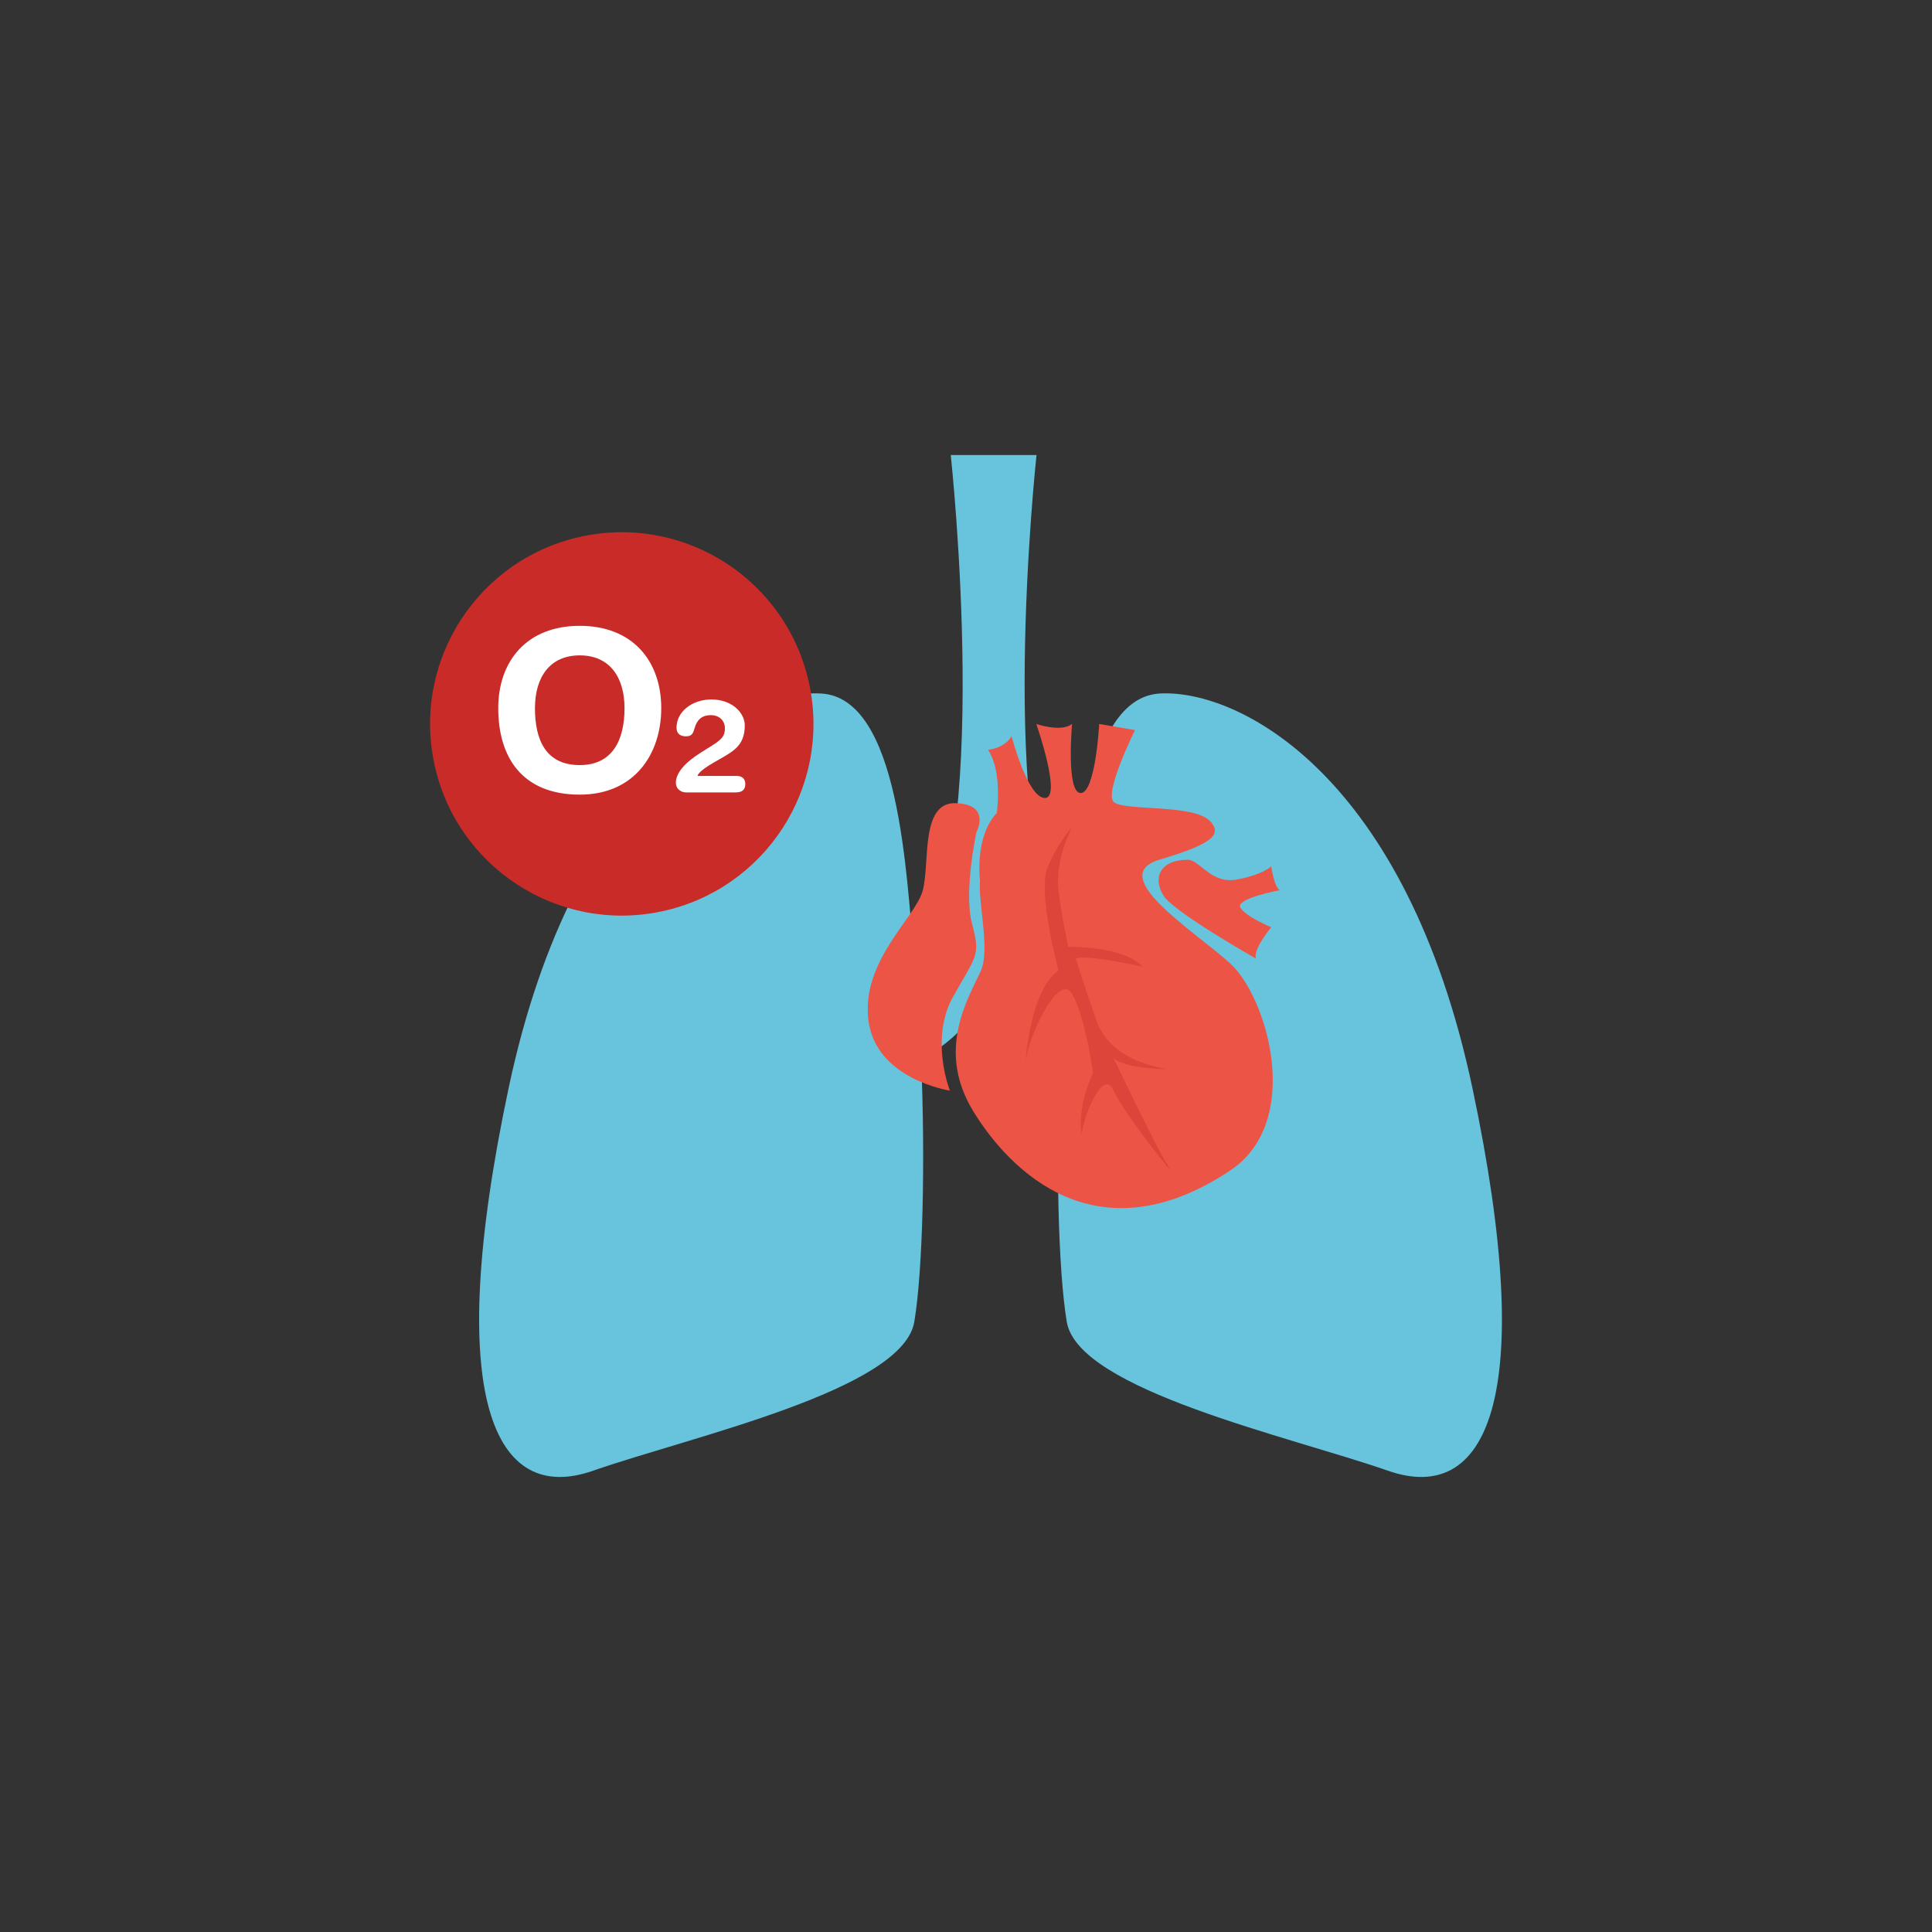 <?xml version="1.0" encoding="utf-8"?>
<!-- Generator: Adobe Illustrator 21.0.0, SVG Export Plug-In . SVG Version: 6.00 Build 0)  -->
<svg version="1.1" id="Layer_1" xmlns="http://www.w3.org/2000/svg" xmlns:xlink="http://www.w3.org/1999/xlink" x="0px" y="0px"
	 width="200px" height="200px" viewBox="0 0 200 200" enable-background="new 0 0 200 200" xml:space="preserve">
<rect x="0" y="0" width="200" height="200" fill="#333333" stroke="none"/>
<g>
	<path fill="#68C3DC" d="M152.428,112.646c-6.842-32.309-24.064-41.274-32.327-40.857c-7.936,0.402-8.786,17.762-9.576,26.502
		c-7.544-11.254-3.226-51.186-3.226-51.186h-4.437h-0.002h-4.439c0,0,4.535,41.91-3.795,51.963
		c-0.819-8.438-1.469-26.863-9.651-27.278c-8.259-0.417-25.481,8.547-32.325,40.857c-6.842,32.311-1.417,43.152,8.728,39.607
		c10.147-3.545,32.09-8.34,33.271-15.426c0.882-5.296,1.15-16.539,0.704-27.184c2.065-1.071,7.507-4.545,7.507-11.427
		c0,0.006,0.002,0.008,0.002,0.011v-0.002c0.004,6.267,4.516,9.699,6.881,11.07c-0.467,10.749-0.204,22.178,0.686,27.532
		c1.182,7.086,23.124,11.881,33.269,15.426S159.27,144.957,152.428,112.646"/>
	<path fill="#EC5445" d="M127.332,99.718c-3.833-3.451-12.904-9.07-7.282-10.731c5.621-1.661,6.438-2.651,5.239-3.96
		c-1.705-1.859-9.072-1.015-10.022-2.034c-0.948-1.023,2.228-7.413,2.228-7.413l-3.705-0.638c0,0-0.383,7.153-1.917,7.153
		c-1.532,0-0.894-7.153-0.894-7.153c-1.15,0.894-3.705,0-3.705,0s2.682,7.665,0.894,7.665s-3.449-6.389-3.449-6.389
		c-0.767,1.279-2.434,1.405-2.434,1.405c1.525,2.299,0.902,6.54,0.902,6.54c-2.301,2.451-1.744,6.877-1.744,6.877l0.01,0.002
		c-0.227,2.374,1.079,7.317,0.073,9.484c-1.405,3.024-4.601,8.263-0.767,14.523c3.833,6.26,12.848,15.251,26.573,6.133
		C134.993,116.09,131.163,103.166,127.332,99.718"/>
	<path fill="#EC5445" d="M101.076,86.147c0,0,1.567-2.874-2.138-3.003c-3.705-0.127-2.651,6.25-3.42,9.061
		c-0.765,2.811-6.386,7.281-5.619,13.413c0.767,6.133,8.432,7.282,8.432,7.282s-2.109-5.356,0.319-9.697
		c2.426-4.345,2.874-4.228,1.98-7.55C99.736,92.332,101.076,86.147,101.076,86.147"/>
	<path fill="#EC5445" d="M122.943,89.001c1.265-0.015,2.384,2.555,5.11,2.044c2.726-0.509,3.541-1.361,3.541-1.361
		s0.292,2.13,0.888,2.468c0,0-4.601,0.854-4.089,1.79c0.511,0.936,3.201,2.044,3.201,2.044s-1.923,2.315-1.582,3.243
		c0,0-8.432-4.777-9.539-6.479C119.368,91.044,119.873,89.041,122.943,89.001"/>
	<path fill="#DC4539" d="M120.814,120.513c1.632,2.447-4.453-5.183-5.546-7.638c-1.096-2.455-3.268,3.039-3.268,4.572
		c0,0-0.64-2.428,1.15-6.388c0,0-0.767-5.748-2.172-8.176c-1.405-2.426-4.854,4.983-4.854,7.538c0,0,0.383-7.794,3.449-9.964
		c0,0-2.172-8.049-1.15-10.603c1.023-2.555,2.555-4.218,2.555-4.218s-1.788,3.322-1.405,6.515c0.385,3.195,1.023,5.871,1.023,5.871
		s5.748-0.121,7.665,2.051c0,0-5.748-1.305-6.9-0.844c0,0,0.896,2.888,2.111,6.337c1.213,3.449,4.533,4.599,7.344,5.11
		c0,0-4.324,0-5.546-1.15C115.268,109.526,119.793,118.981,120.814,120.513"/>
	<path fill="#C82B28" d="M68.477,94.35c-10.72,2.271-21.251-4.579-23.522-15.299c-2.27-10.72,4.579-21.251,15.301-23.522
		c10.72-2.27,21.249,4.579,23.52,15.299S79.197,92.08,68.477,94.35"/>
	<path fill="#FFFFFF" d="M60.016,64.785c5.469,0,8.436,3.639,8.436,8.528c0,4.706-2.736,8.947-8.436,8.947
		c-5.981,0-8.438-3.893-8.438-8.947C51.579,68.424,54.545,64.785,60.016,64.785 M60.016,79.202c3.453,0,4.635-2.69,4.635-5.889
		c0-3.197-1.53-5.468-4.635-5.468c-3.107,0-4.637,2.271-4.637,5.468C55.379,76.512,56.446,79.202,60.016,79.202"/>
	<path fill="#FFFFFF" d="M76.259,80.325c0.515,0,0.894,0.244,0.894,0.854s-0.379,0.852-1.002,0.852h-5.077
		c-0.784,0-1.109-0.529-1.109-1.002c0-0.961,0.854-2.028,2.547-3.099c1.88-1.19,2.53-1.434,2.53-2.53
		c0-0.879-0.679-1.369-1.421-1.369c-0.867,0-1.45,0.354-1.746,1.436c-0.136,0.5-0.311,0.757-0.854,0.757
		c-0.556,0-0.988-0.231-0.988-0.905c0-1.651,1.625-2.911,3.612-2.911c2.167,0,3.453,1.421,3.453,2.667
		c0,1.801-0.827,2.503-2.261,3.316c-1.528,0.865-2.463,1.421-2.638,1.934H76.259z"/>
</g>
</svg>
